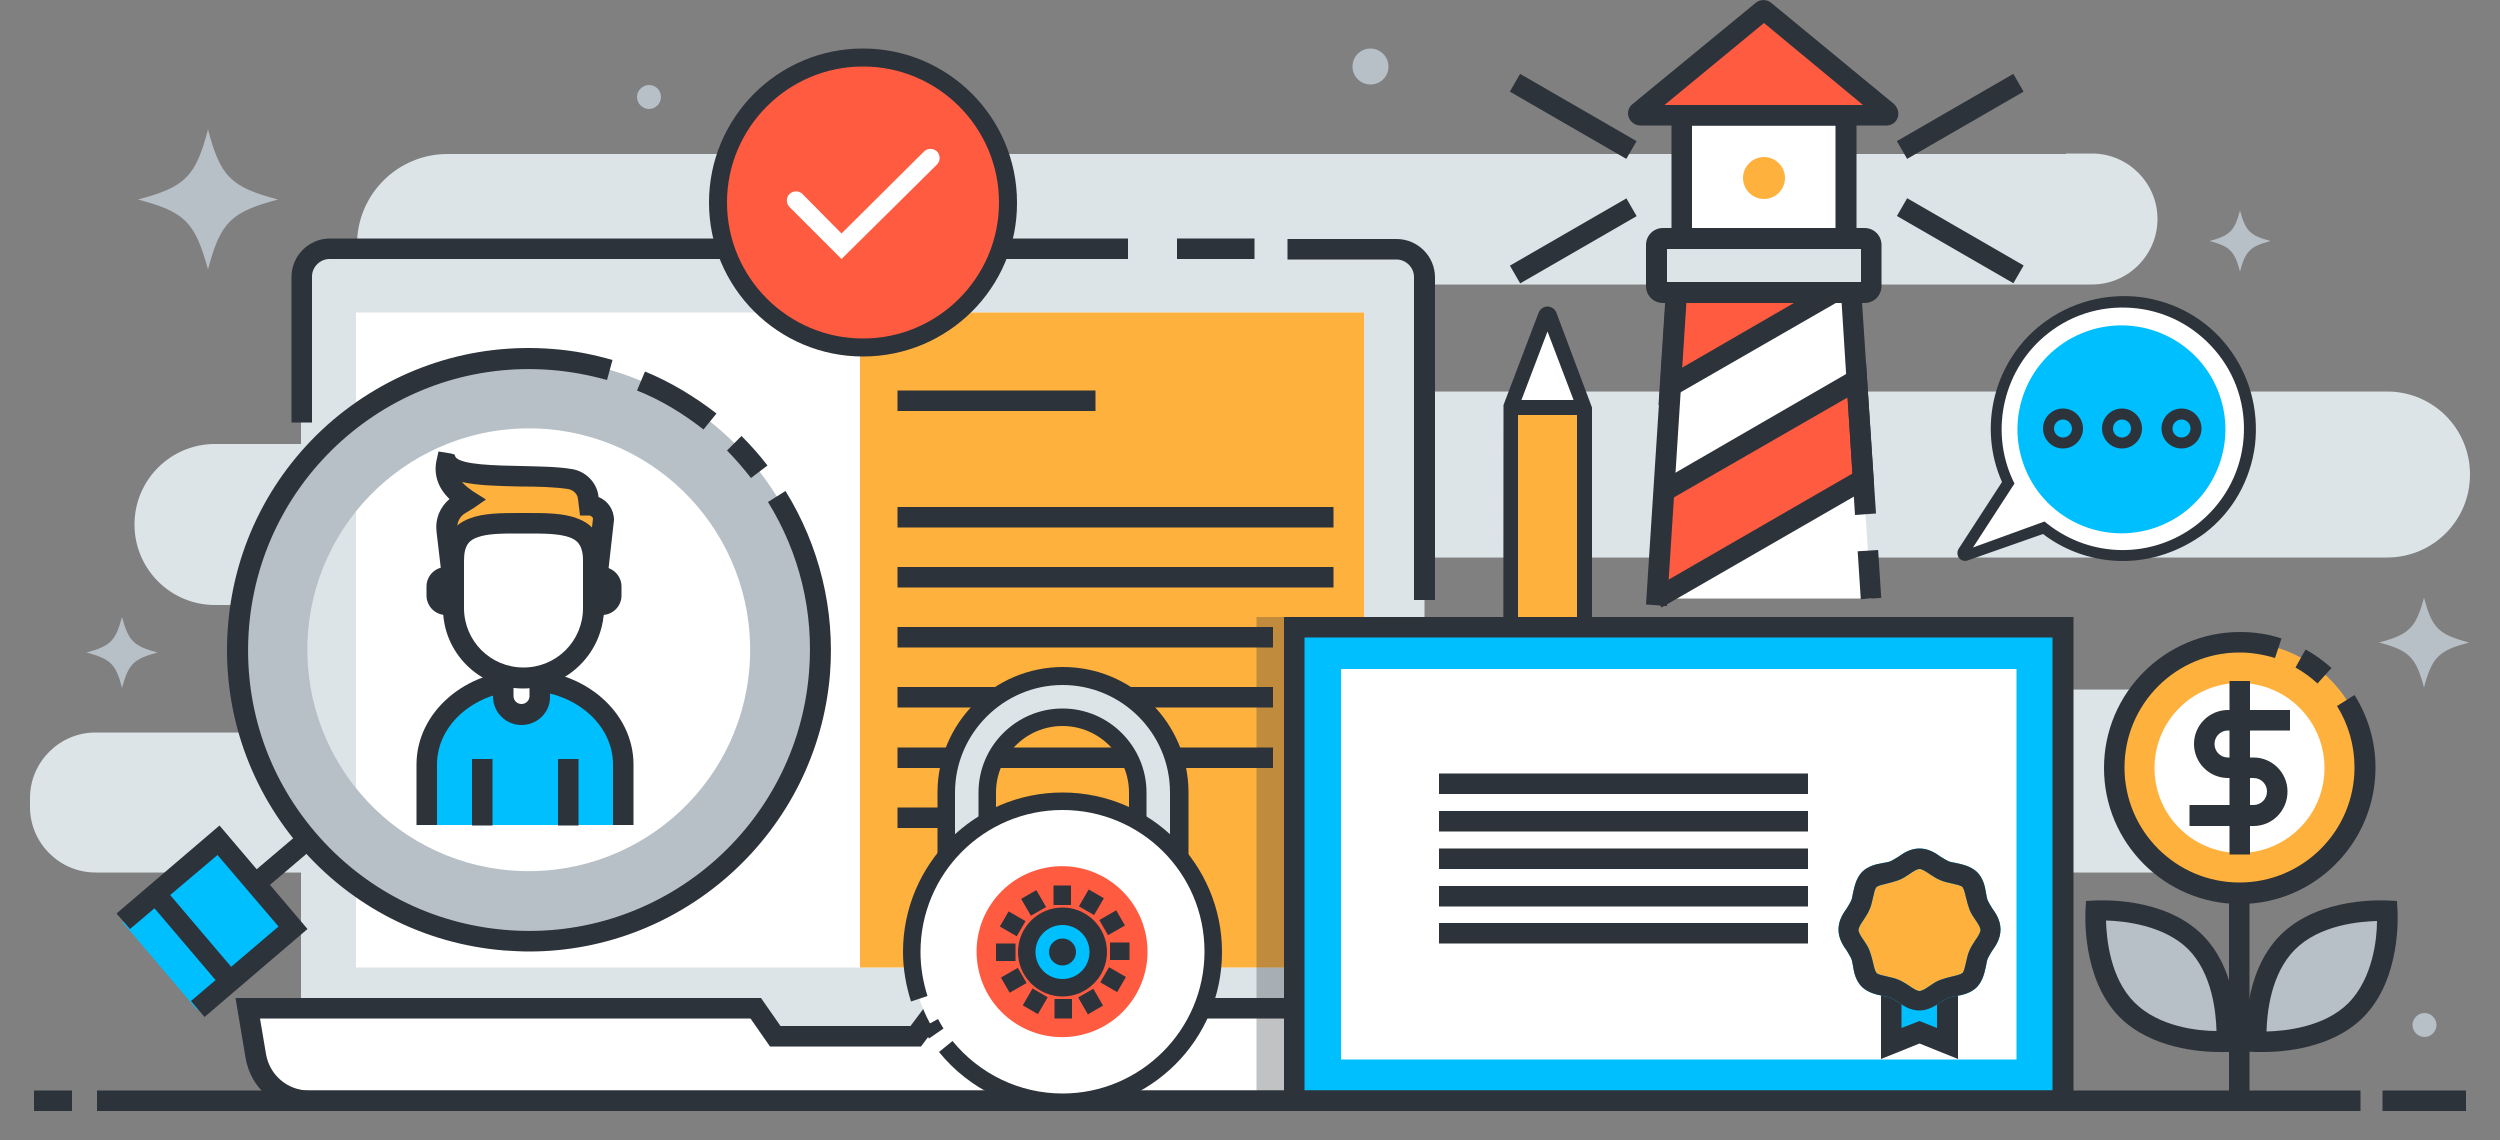 <?xml version="1.0" encoding="utf-8"?>
<!-- Generator: Adobe Illustrator 22.1.0, SVG Export Plug-In . SVG Version: 6.00 Build 0)  -->
<svg version="1.1" id="apps_development" xmlns="http://www.w3.org/2000/svg" xmlns:xlink="http://www.w3.org/1999/xlink" x="0px"
	 y="0px" viewBox="0 0 500 228.1" style="enable-background:new 0 0 500 228.1;" xml:space="preserve">
<rect x="0" y="0" width="500" height="228.1" fill="#808080" stroke="none"/>
<style type="text/css">
	.st0{fill:#DCE4E8;}
	.st1{fill:#FFFFFF;}
	.st2{fill:#FFB13E;}
	.st3{fill:#2D333A;}
	.st4{fill:#00BFFF;}
	.st5{fill:#B7BFC7;}
	.st6{opacity:0.3;}
	.st7{fill:#FF5B40;}
</style>
<g>
	<g>
		<path class="st0" d="M413.2,30.8H89.5c-10,0-18.1,8.1-18.1,18.1l0,0c0,10,8.1,18.1,18.1,18.1h42.8c6,0,10.9,4.9,10.9,10.9l0,0
			c0,6-4.9,10.9-10.9,10.9H43c-8.9,0-16.1,7.2-16.1,16.1v0c0,8.9,7.2,16.1,16.1,16.1h125.4c7.1,0,12.8,5.8,12.8,12.8l0,0
			c0,7-5.7,12.7-12.8,12.7H19.1c-7.2,0-13.1,5.9-13.1,13.1v1.8c0,7.2,5.9,13.1,13.1,13.1h418.2c10.1,0,18.3-8.2,18.3-18.3v0
			c0-10.1-8.2-18.3-18.3-18.3H276.9c-7.3,0-13.2-5.9-13.2-13.2l0,0c0-7.3,5.9-13.2,13.2-13.2h200.5c9.2,0,16.6-7.4,16.6-16.6l0,0
			c0-9.2-7.4-16.6-16.6-16.6H240.2c-5.9,0-10.7-4.8-10.7-10.7l0,0c0-5.9,4.8-10.7,10.7-10.7h178.2c7.2,0,13.1-5.9,13.1-13.1l0,0
			c0-7.2-5.9-13.1-13.1-13.1H413.2z"/>
	</g>
	<g>
		<g id="XMLID_347_">
			<path id="XMLID_346_" class="st1" d="M316.9,81.5v139.2h-14.8V81.5l7-18.4c0.1-0.4,0.7-0.4,0.8,0L316.9,81.5z"/>
			
				<rect id="XMLID_345_" x="239.9" y="143.7" transform="matrix(6.123234e-17 -1 1 6.123234e-17 158.348 460.598)" class="st2" width="139.2" height="14.8"/>
			
				<rect id="XMLID_344_" x="236.2" y="147.4" transform="matrix(6.123234e-17 -1 1 6.123234e-17 154.649 456.899)" class="st2" width="139.2" height="7.4"/>
			
				<rect id="XMLID_343_" x="300.8" y="204.3" transform="matrix(6.123234e-17 -1 1 6.123234e-17 97.355 521.591)" class="st1" width="17.3" height="15.6"/>
			<g id="XMLID_342_">
				<path class="st3" d="M318.4,222.2h-17.8L300.7,81l7-18.4c0.3-0.8,1-1.3,1.8-1.3c0.8,0,1.5,0.5,1.8,1.3l7.1,18.9V222.2z
					 M303.6,219.2h11.8V81.8l-5.9-15.5l-5.9,15.5V219.2z"/>
			</g>
			<g id="XMLID_341_">
				<rect x="302.1" y="202" class="st3" width="15.2" height="3"/>
			</g>
			<g id="XMLID_340_">
				<rect x="303" y="80" class="st3" width="12.9" height="3"/>
			</g>
		</g>
		<g id="XMLID_5213_">
			<g id="XMLID_5215_">
				<path class="st1" d="M440.1,105.7c11.1-8.6,13.1-24.6,4.5-35.6S420.1,57,409,65.6c-9.6,7.4-12.4,20.3-7.4,30.8l-9,13.9
					c-0.2,0.4,0.1,0.8,0.5,0.7l15.7-5.5C417.7,112.7,430.7,113,440.1,105.7z"/>
			</g>
			<g id="XMLID_5214_">
				<path class="st3" d="M424.6,112.2c-5.6,0-11.3-1.8-16-5.4l-15.1,5.3c-0.6,0.2-1.3,0-1.7-0.5c-0.4-0.5-0.4-1.3-0.1-1.8l8.7-13.4
					c-4.9-11-1.6-24.2,8-31.6c5.6-4.3,12.5-6.2,19.6-5.4c7,0.9,13.3,4.4,17.6,10c4.3,5.6,6.2,12.5,5.4,19.6c-0.9,7-4.4,13.3-10,17.6
					C436,110.3,430.3,112.2,424.6,112.2z M408.9,104.3l0.5,0.4c8.8,7,21.1,7.1,30,0.2l0,0c5.1-4,8.4-9.7,9.2-16.1
					c0.8-6.4-0.9-12.8-4.9-17.9c-4-5.1-9.7-8.4-16.1-9.2c-6.4-0.8-12.8,0.9-17.9,4.9c-8.9,6.9-11.9,19.3-7.1,29.5l0.3,0.6l-8.3,12.8
					L408.9,104.3z"/>
			</g>
			<g>
				
					<ellipse transform="matrix(0.925 -0.379 0.379 0.925 -0.764 167.446)" class="st4" cx="424.4" cy="85.7" rx="20.8" ry="20.8"/>
			</g>
			<g>
				<path class="st3" d="M424.4,89.7c-2.2,0-4-1.8-4-4c0-2.2,1.8-4,4-4c2.2,0,4,1.8,4,4C428.4,87.9,426.6,89.7,424.4,89.7z
					 M424.4,83.9c-1,0-1.8,0.8-1.8,1.8c0,1,0.8,1.8,1.8,1.8c1,0,1.8-0.8,1.8-1.8C426.2,84.7,425.4,83.9,424.4,83.9z"/>
			</g>
			<g>
				<path class="st3" d="M436.3,89.7c-2.2,0-4-1.8-4-4c0-2.2,1.8-4,4-4c2.2,0,4,1.8,4,4C440.3,87.9,438.5,89.7,436.3,89.7z
					 M436.3,83.9c-1,0-1.8,0.8-1.8,1.8c0,1,0.8,1.8,1.8,1.8c1,0,1.8-0.8,1.8-1.8C438.1,84.7,437.3,83.9,436.3,83.9z"/>
			</g>
			<g>
				<path class="st3" d="M412.6,89.7c-2.2,0-4-1.8-4-4c0-2.2,1.8-4,4-4c2.2,0,4,1.8,4,4C416.6,87.9,414.8,89.7,412.6,89.7z
					 M412.6,83.9c-1,0-1.8,0.8-1.8,1.8c0,1,0.8,1.8,1.8,1.8c1,0,1.8-0.8,1.8-1.8C414.3,84.7,413.6,83.9,412.6,83.9z"/>
			</g>
		</g>
		<g id="XMLID_12284_">
			<g id="XMLID_14167_">
				<g id="XMLID_14195_">
					<g>
						<path class="st0" d="M282.1,211.2H63c-1.5,0-2.8-1.2-2.8-2.8V52.5c0-1.5,1.2-2.8,2.8-2.8h219.1c1.5,0,2.8,1.2,2.8,2.8v155.9
							C284.9,210,283.6,211.2,282.1,211.2z"/>
					</g>
				</g>
				<g id="XMLID_14193_">
					<g id="XMLID_14194_">
						<rect x="235.4" y="47.7" class="st3" width="15.5" height="4.1"/>
					</g>
				</g>
				<g id="XMLID_14191_">
					<g id="XMLID_14192_">
						<path class="st3" d="M62.4,84.5h-4.1V55.4c0-4.2,3.4-7.7,7.7-7.7h159.6v4.1H65.9c-1.9,0-3.5,1.6-3.5,3.5V84.5z"/>
					</g>
				</g>
				<g id="XMLID_14189_">
					<g id="XMLID_14190_">
						<path class="st3" d="M286.9,120h-4.1V55.4c0-1.9-1.6-3.5-3.5-3.5h-21.8v-4.1h21.8c4.2,0,7.7,3.4,7.7,7.7V120z"/>
					</g>
				</g>
				<g id="XMLID_14188_">
					<g>
						<rect x="71.2" y="62.5" class="st1" width="201.5" height="131"/>
					</g>
				</g>
				<g id="XMLID_14187_">
					<g>
						<rect x="172" y="62.5" class="st2" width="100.8" height="131"/>
					</g>
				</g>
				<g id="XMLID_14186_">
					<g>
						<path class="st1" d="M280.9,220.2H61.7c-5.3,0-9.8-3.8-10.6-9l-1.6-9.5h101.6l3.9,5.6h28.1l4.2-5.6h107l-1.4,8.3
							C292,215.8,286.9,220.2,280.9,220.2z"/>
					</g>
				</g>
				<g id="XMLID_14182_">
					<g id="XMLID_14183_">
						<path class="st3" d="M280.9,222.2H61.7c-6.3,0-11.6-4.5-12.6-10.7l-2-11.9h105.1l3.9,5.6h26l4.2-5.6h110.5l-1.8,10.7
							C293.9,217.2,288,222.2,280.9,222.2z M52,203.7l1.2,7.1c0.7,4.2,4.3,7.3,8.6,7.3h219.2c5,0,9.2-3.6,10-8.5l1-5.9H188.4
							l-4.2,5.6H154l-3.9-5.6H52z"/>
					</g>
				</g>
				<g id="XMLID_14180_">
					<g id="XMLID_14181_">
						<rect x="179.5" y="78.1" class="st3" width="39.6" height="4.1"/>
					</g>
				</g>
				<g id="XMLID_14178_">
					<g id="XMLID_14179_">
						<rect x="179.5" y="101.4" class="st3" width="87.2" height="4.1"/>
					</g>
				</g>
				<g id="XMLID_14176_">
					<g id="XMLID_14177_">
						<rect x="179.5" y="113.4" class="st3" width="87.2" height="4.1"/>
					</g>
				</g>
				<g id="XMLID_14174_">
					<g id="XMLID_14175_">
						<rect x="179.5" y="125.4" class="st3" width="75.1" height="4.1"/>
					</g>
				</g>
				<g id="XMLID_14172_">
					<g id="XMLID_14173_">
						<rect x="179.5" y="137.4" class="st3" width="75.1" height="4.1"/>
					</g>
				</g>
				<g id="XMLID_14170_">
					<g id="XMLID_14171_">
						<rect x="179.5" y="149.5" class="st3" width="75.1" height="4.1"/>
					</g>
				</g>
				<g id="XMLID_14168_">
					<g id="XMLID_14169_">
						<rect x="179.5" y="161.5" class="st3" width="53" height="4.1"/>
					</g>
				</g>
			</g>
			<g id="XMLID_14151_">
				<g id="XMLID_14165_">
					<g id="XMLID_14166_">
						
							<rect x="42.9" y="171.5" transform="matrix(0.762 -0.647 0.647 0.762 -99.326 76.878)" class="st3" width="24.1" height="4.1"/>
					</g>
				</g>
				<g id="XMLID_14162_">
					<g>
						<path class="st5" d="M47.7,125.3c-2.6,32.1,21.3,60.2,53.4,62.8c32.1,2.6,60.2-21.3,62.8-53.4c2.6-32.1-21.3-60.2-53.4-62.8
							C78.3,69.3,50.2,93.2,47.7,125.3z M61.6,126.4c2-24.4,23.3-42.5,47.7-40.6c24.4,2,42.5,23.3,40.6,47.7
							c-2,24.4-23.3,42.5-47.7,40.6C77.8,172.1,59.7,150.8,61.6,126.4z"/>
					</g>
				</g>
				<g id="XMLID_14157_">
					<g id="XMLID_14158_">
						<path class="st3" d="M105.8,190.3c-1.6,0-3.2-0.1-4.9-0.2c-16.1-1.3-30.7-8.8-41.1-21c-10.4-12.3-15.5-27.9-14.2-44
							c1.3-16.1,8.8-30.7,21-41.1c12.3-10.4,27.9-15.5,44-14.2c4.1,0.3,8.1,1.1,11.9,2.2l-1.1,4c-3.6-1-7.3-1.7-11.1-2
							c-30.9-2.5-58,20.6-60.5,51.5c-1.2,15,3.5,29.5,13.2,40.9c9.7,11.4,23.3,18.4,38.3,19.6c30.9,2.5,58-20.6,60.5-51.5
							c1-12.1-1.9-23.9-8.2-34.1l3.5-2.2c6.8,11,9.9,23.7,8.9,36.6C163.4,166.3,136.9,190.3,105.8,190.3z M150.2,95.6
							c-1.5-1.9-3.1-3.8-4.8-5.5l2.9-2.9c1.8,1.8,3.6,3.8,5.2,5.9L150.2,95.6z M140.7,85.9c-4.1-3.2-8.5-5.9-13.3-7.8l1.6-3.8
							c5.1,2.1,9.9,5,14.3,8.4L140.7,85.9z"/>
					</g>
				</g>
				<g id="XMLID_14156_">
					<g>
						
							<rect x="28.9" y="173.5" transform="matrix(0.762 -0.648 0.648 0.762 -109.939 70.945)" class="st4" width="25.3" height="23"/>
					</g>
				</g>
				<g id="XMLID_14154_">
					<g id="XMLID_14155_">
						<polygon class="st3" points="40.9,203.4 38.2,200.2 55.7,185.3 43.5,171 26,185.8 23.3,182.7 43.9,165.1 61.5,185.8 						"/>
					</g>
				</g>
				<g id="XMLID_14152_">
					<g id="XMLID_14153_">
						
							<rect x="36.5" y="175.5" transform="matrix(0.762 -0.648 0.648 0.762 -112.298 69.626)" class="st3" width="4.1" height="24.1"/>
					</g>
				</g>
			</g>
			<g id="XMLID_14123_">
				<g id="XMLID_14150_">
					<g>
						<path class="st2" d="M93.2,125h-0.6c-0.9,0-1.7-0.7-1.7-5.1l-1.7-13.8c-0.3-2.1,0.8-4.2,2.7-5.3c0.8-0.5,1.4-0.9,1.4-0.9
							c-5.4-3.3-4.2-7-4.1-7.4c0,0,0,0,0,0c2.6,3.8,16.5,2,24.6,3.3c1.9,0.3,3.5,1.8,3.7,3.8l0.2,1.5l0,0c1.6,0,2.9,1.3,2.9,2.9
							l-2.2,19.4c0,0.9-0.7,1.7-1.7,1.7H93.2z"/>
					</g>
				</g>
				<g id="XMLID_14146_">
					<g id="XMLID_14147_">
						<path class="st3" d="M116.8,127.1H92.6c-3.7,0-3.7-4.9-3.7-7.2l-1.6-13.6c-0.3-2.5,0.7-4.9,2.6-6.5c-2.3-2.2-3.2-4.9-2.6-7.7
							l0.4-1.8l2.5,0.4l0.7,0.2l0.2,0.5c1.1,1.6,8.3,1.7,13,1.8c3.5,0.1,7.2,0.1,10.2,0.6c2.8,0.4,5.1,2.7,5.4,5.5l0,0.1
							c1.8,0.7,3.1,2.5,3.1,4.6l-2.2,19.6C120.5,125.4,118.8,127.1,116.8,127.1z M93.3,122.9h23.1l2.2-19.2c0-0.2-0.4-0.6-0.8-0.6
							h-1.8l-0.4-3.3c-0.1-1-0.9-1.8-2-2c-2.7-0.4-6.2-0.5-9.6-0.5c-4.5-0.1-8.6-0.2-11.6-0.9c0.6,0.7,1.4,1.3,2.1,1.8l2.7,1.7
							l-2.6,1.8c0,0-0.7,0.4-1.5,0.9c-1.2,0.7-1.8,2-1.6,3.2l1.7,13.8C93,121.5,93.2,122.5,93.3,122.9z"/>
					</g>
				</g>
				<g id="XMLID_14145_">
					<g>
						<path class="st1" d="M122.2,119.1c0,1-0.8,1.8-1.8,1.8l0,0c-1,0-1.8-0.8-1.8-1.8v-1.8c0-1,0.8-1.8,1.8-1.8l0,0
							c1,0,1.8,0.8,1.8,1.8V119.1z"/>
					</g>
				</g>
				<g id="XMLID_14143_">
					<g id="XMLID_14144_">
						<path class="st3" d="M120.4,123c-2.2,0-3.9-1.8-3.9-3.9v-1.8c0-2.2,1.8-3.9,3.9-3.9c2.2,0,3.9,1.8,3.9,3.9v1.8
							C124.3,121.3,122.5,123,120.4,123z"/>
					</g>
				</g>
				<g id="XMLID_14142_">
					<g>
						<path class="st1" d="M91,119.1c0,1-0.8,1.8-1.8,1.8l0,0c-1,0-1.8-0.8-1.8-1.8v-1.8c0-1,0.8-1.8,1.8-1.8l0,0
							c1,0,1.8,0.8,1.8,1.8V119.1z"/>
					</g>
				</g>
				<g id="XMLID_14140_">
					<g id="XMLID_14141_">
						<path class="st3" d="M89.2,123c-2.2,0-3.9-1.8-3.9-3.9v-1.8c0-2.2,1.8-3.9,3.9-3.9c2.2,0,3.9,1.8,3.9,3.9v1.8
							C93.1,121.3,91.4,123,89.2,123z"/>
					</g>
				</g>
				<path id="XMLID_14139_" class="st4" d="M105,136.1c-10.8,0-19.6,7.6-19.6,16.9V165h39.3v-12.1
					C124.7,143.7,115.8,136.1,105,136.1z"/>
				<g id="XMLID_14138_">
					<path class="st3" d="M126.7,165h-4.1v-12.1c0-8.2-7.9-14.8-17.6-14.8s-17.6,6.6-17.6,14.8V165h-4.1v-12.1
						c0-10.4,9.7-18.9,21.7-18.9s21.7,8.5,21.7,18.9V165z"/>
				</g>
				<g id="XMLID_14136_">
					<g id="XMLID_14137_">
						<rect x="94.4" y="151.8" class="st3" width="4.1" height="13.3"/>
					</g>
				</g>
				<g id="XMLID_14134_">
					<g id="XMLID_14135_">
						<rect x="111.6" y="151.8" class="st3" width="4.1" height="13.3"/>
					</g>
				</g>
				<g id="XMLID_14133_">
					<g>
						<path class="st1" d="M104.3,142.9L104.3,142.9c-2,0-3.7-1.6-3.7-3.7v-8.3c0-1.7,1.4-3.2,3.2-3.2h1c1.7,0,3.2,1.4,3.2,3.2v8.3
							C108,141.2,106.3,142.9,104.3,142.9z"/>
					</g>
				</g>
				<g id="XMLID_14129_">
					<g id="XMLID_14130_">
						<path class="st3" d="M104.3,145c-3.2,0-5.7-2.6-5.7-5.7v-8.3c0-2.9,2.3-5.2,5.2-5.2h1c2.9,0,5.2,2.3,5.2,5.2v8.3
							C110.1,142.4,107.5,145,104.3,145z M103.8,129.8c-0.6,0-1.1,0.5-1.1,1.1v8.3c0,0.9,0.7,1.6,1.6,1.6c0.9,0,1.6-0.7,1.6-1.6
							v-8.3c0-0.6-0.5-1.1-1.1-1.1H103.8z"/>
					</g>
				</g>
				<g id="XMLID_14128_">
					<g>
						<path class="st1" d="M104.6,135.6L104.6,135.6c-7.7,0-14-6.3-14-14v-9.5c0-7.7,6.3-7.5,14-7.5l0,0c7.7,0,14-0.2,14,7.5v9.5
							C118.6,129.3,112.3,135.6,104.6,135.6z"/>
					</g>
				</g>
				<g id="XMLID_14124_">
					<g id="XMLID_14125_">
						<path class="st3" d="M104.6,137.7c-8.8,0-16-7.2-16-16v-9.5c0-4.3,1.8-7.2,5.3-8.5c2.8-1.1,6.4-1.1,10.3-1.1h1
							c3.9,0,7.5,0,10.3,1.1c3.5,1.3,5.3,4.2,5.3,8.5v9.5C120.7,130.5,113.5,137.7,104.6,137.7z M103.7,106.7c-3.3,0-6.3,0-8.3,0.8
							c-1.4,0.5-2.6,1.4-2.6,4.6v9.5c0,6.6,5.3,11.9,11.9,11.9c6.6,0,11.9-5.3,11.9-11.9v-9.5c0-3.2-1.3-4.1-2.6-4.6
							c-2.1-0.8-5.3-0.8-8.8-0.8h-1C104,106.7,103.8,106.7,103.7,106.7z"/>
					</g>
				</g>
			</g>
			<g id="XMLID_14121_" class="st6">
				<g id="XMLID_14122_">
					<path class="st3" d="M295,210.3l1.8-10.7h-11.9v-76.2h-33.6v98.8h29.7C288,222.2,293.9,217.2,295,210.3z"/>
				</g>
			</g>
			<g id="XMLID_14089_">
				<g id="XMLID_14120_">
					<g>
						<rect x="258.9" y="125.5" class="st4" width="153.8" height="94.7"/>
					</g>
				</g>
				<g id="XMLID_14119_">
					<g>
						<rect x="268.2" y="133.8" class="st1" width="135.1" height="78.1"/>
					</g>
				</g>
				<g id="XMLID_14115_">
					<g id="XMLID_14116_">
						<path class="st3" d="M414.7,222.2H256.8v-98.8h157.9V222.2z M260.9,218.1h149.6v-90.6H260.9V218.1z"/>
					</g>
				</g>
				<g id="XMLID_14100_">
					<g id="XMLID_14114_">
						<g>
							<polygon class="st4" points="383.9,191.2 378.3,191.2 378.3,208.7 383.9,206.5 389.5,208.7 389.5,191.2 							"/>
						</g>
					</g>
					<g id="XMLID_14110_">
						<g id="XMLID_14111_">
							<path class="st3" d="M391.6,211.8l-7.7-3.1l-7.7,3.1v-22.7h15.4V211.8z M383.9,204.2l3.5,1.4v-12.4h-7.1v12.4L383.9,204.2z"
								/>
						</g>
					</g>
					<g id="XMLID_14105_">
						<g id="XMLID_14109_">
							<path class="st2" d="M398,185.9c0,1.8-1.7,3.3-2.3,4.9c-0.7,1.6-0.6,3.9-1.8,5.1c-1.2,1.2-3.5,1.1-5.1,1.8
								c-1.6,0.7-3.1,2.3-4.9,2.3s-3.3-1.7-4.9-2.3c-1.6-0.7-3.9-0.6-5.1-1.8c-1.2-1.2-1.1-3.5-1.8-5.1c-0.7-1.6-2.3-3.1-2.3-4.9
								c0-1.8,1.7-3.3,2.3-4.9c0.7-1.6,0.6-3.9,1.8-5.1c1.2-1.2,3.5-1.1,5.1-1.8c1.6-0.7,3.1-2.3,4.9-2.3c1.8,0,3.3,1.7,4.9,2.3
								c1.6,0.7,3.9,0.6,5.1,1.8c1.2,1.2,1.1,3.5,1.8,5.1C396.3,182.6,398,184,398,185.9z"/>
						</g>
						<g id="XMLID_14106_">
							<path class="st4" d="M383.9,202.1c-1.8,0-3.2-0.9-4.3-1.7c-0.5-0.3-1-0.6-1.4-0.8c-0.4-0.2-1-0.3-1.6-0.4
								c-1.3-0.3-2.9-0.6-4.2-1.8c-1.2-1.2-1.6-2.8-1.8-4.2c-0.1-0.6-0.2-1.2-0.4-1.6c-0.2-0.4-0.5-0.9-0.8-1.4
								c-0.8-1.1-1.7-2.5-1.7-4.3c0-1.8,0.9-3.2,1.7-4.3c0.3-0.5,0.6-1,0.8-1.4c0.2-0.4,0.3-1,0.4-1.6c0.3-1.3,0.6-2.9,1.8-4.2
								c1.2-1.2,2.9-1.6,4.2-1.8c0.6-0.1,1.2-0.2,1.6-0.4c0.4-0.2,0.9-0.5,1.4-0.8c1.1-0.8,2.5-1.7,4.3-1.7c1.8,0,3.2,0.9,4.3,1.7
								c0.5,0.3,1,0.6,1.4,0.8c0.4,0.2,1,0.3,1.6,0.4c1.3,0.3,2.9,0.6,4.2,1.8c1.2,1.2,1.6,2.8,1.8,4.2c0.1,0.6,0.2,1.2,0.4,1.6
								c0.2,0.4,0.5,0.9,0.8,1.4c0.8,1.1,1.7,2.5,1.7,4.3c0,1.8-0.9,3.2-1.7,4.3c-0.3,0.5-0.6,1-0.8,1.4c-0.2,0.4-0.3,1-0.4,1.6
								c-0.3,1.3-0.6,2.9-1.8,4.2c-1.2,1.2-2.8,1.6-4.2,1.8c-0.6,0.1-1.2,0.2-1.6,0.4c-0.4,0.2-0.9,0.5-1.4,0.8
								C387.1,201.1,385.7,202.1,383.9,202.1z M383.9,173.8c-0.5,0-1.3,0.5-2,1c-0.6,0.4-1.3,0.9-2.1,1.2c-0.8,0.3-1.6,0.5-2.4,0.7
								c-0.8,0.2-1.7,0.4-2.1,0.7c-0.3,0.3-0.5,1.2-0.7,2.1c-0.2,0.7-0.3,1.6-0.7,2.4c-0.3,0.8-0.8,1.4-1.2,2.1c-0.5,0.7-1,1.5-1,2
								c0,0.5,0.5,1.3,1,2c0.4,0.6,0.9,1.3,1.2,2.1c0.3,0.8,0.5,1.6,0.7,2.4c0.2,0.9,0.4,1.7,0.7,2.1c0.3,0.3,1.2,0.5,2.1,0.7
								c0.7,0.2,1.6,0.3,2.4,0.7c0.8,0.3,1.4,0.8,2.1,1.2c0.7,0.5,1.5,1,2,1c0.5,0,1.3-0.5,2-1c0.6-0.4,1.3-0.9,2.1-1.2
								c0.8-0.3,1.6-0.5,2.4-0.7c0.9-0.2,1.7-0.4,2.1-0.7c0.3-0.3,0.5-1.2,0.7-2.1c0.2-0.7,0.3-1.6,0.7-2.4c0.3-0.8,0.8-1.4,1.2-2.1
								c0.5-0.7,1-1.5,1-2c0-0.5-0.5-1.3-1-2c-0.4-0.6-0.9-1.3-1.2-2.1c-0.3-0.8-0.5-1.6-0.7-2.4c-0.2-0.9-0.4-1.7-0.7-2.1
								c-0.3-0.3-1.2-0.5-2.1-0.7c-0.7-0.2-1.6-0.3-2.4-0.7c-0.8-0.3-1.4-0.8-2.1-1.2C385.2,174.3,384.4,173.8,383.9,173.8z"/>
						</g>
					</g>
					<g id="XMLID_14101_">
						<g id="XMLID_14102_">
							<path class="st3" d="M383.9,202.1c-1.8,0-3.2-0.9-4.3-1.7c-0.5-0.3-1-0.6-1.4-0.8c-0.4-0.2-1-0.3-1.6-0.4
								c-1.3-0.3-2.9-0.6-4.2-1.8c-1.2-1.2-1.6-2.8-1.8-4.2c-0.1-0.6-0.2-1.2-0.4-1.6c-0.2-0.4-0.5-0.9-0.8-1.4
								c-0.8-1.1-1.7-2.5-1.7-4.3c0-1.8,0.9-3.2,1.7-4.3c0.3-0.5,0.6-1,0.8-1.4c0.2-0.4,0.3-1,0.4-1.6c0.3-1.3,0.6-2.9,1.8-4.2
								c1.2-1.2,2.9-1.6,4.2-1.8c0.6-0.1,1.2-0.2,1.6-0.4c0.4-0.2,0.9-0.5,1.4-0.8c1.1-0.8,2.5-1.7,4.3-1.7c1.8,0,3.2,0.9,4.3,1.7
								c0.5,0.3,1,0.6,1.4,0.8c0.4,0.2,1,0.3,1.6,0.4c1.3,0.3,2.9,0.6,4.2,1.8c1.2,1.2,1.6,2.8,1.8,4.2c0.1,0.6,0.2,1.2,0.4,1.6
								c0.2,0.4,0.5,0.9,0.8,1.4c0.8,1.1,1.7,2.5,1.7,4.3c0,1.8-0.9,3.2-1.7,4.3c-0.3,0.5-0.6,1-0.8,1.4c-0.2,0.4-0.3,1-0.4,1.6
								c-0.3,1.3-0.6,2.9-1.8,4.2c-1.2,1.2-2.8,1.6-4.2,1.8c-0.6,0.1-1.2,0.2-1.6,0.4c-0.4,0.2-0.9,0.5-1.4,0.8
								C387.1,201.1,385.7,202.1,383.9,202.1z M383.9,173.8c-0.5,0-1.3,0.5-2,1c-0.6,0.4-1.3,0.9-2.1,1.2c-0.8,0.3-1.6,0.5-2.4,0.7
								c-0.8,0.2-1.7,0.4-2.1,0.7c-0.3,0.3-0.5,1.2-0.7,2.1c-0.2,0.7-0.3,1.6-0.7,2.4c-0.3,0.8-0.8,1.4-1.2,2.1c-0.5,0.7-1,1.5-1,2
								c0,0.5,0.5,1.3,1,2c0.4,0.6,0.9,1.3,1.2,2.1c0.3,0.8,0.5,1.6,0.7,2.4c0.2,0.9,0.4,1.7,0.7,2.1c0.3,0.3,1.2,0.5,2.1,0.7
								c0.7,0.2,1.6,0.3,2.4,0.7c0.8,0.3,1.4,0.8,2.1,1.2c0.7,0.5,1.5,1,2,1c0.5,0,1.3-0.5,2-1c0.6-0.4,1.3-0.9,2.1-1.2
								c0.8-0.3,1.6-0.5,2.4-0.7c0.9-0.2,1.7-0.4,2.1-0.7c0.3-0.3,0.5-1.2,0.7-2.1c0.2-0.7,0.3-1.6,0.7-2.4c0.3-0.8,0.8-1.4,1.2-2.1
								c0.5-0.7,1-1.5,1-2c0-0.5-0.5-1.3-1-2c-0.4-0.6-0.9-1.3-1.2-2.1c-0.3-0.8-0.5-1.6-0.7-2.4c-0.2-0.9-0.4-1.7-0.7-2.1
								c-0.3-0.3-1.2-0.5-2.1-0.7c-0.7-0.2-1.6-0.3-2.4-0.7c-0.8-0.3-1.4-0.8-2.1-1.2C385.2,174.3,384.4,173.8,383.9,173.8z"/>
						</g>
					</g>
				</g>
				<g id="XMLID_14098_">
					<g id="XMLID_14099_">
						<rect x="287.8" y="154.7" class="st3" width="73.8" height="4.1"/>
					</g>
				</g>
				<g id="XMLID_14096_">
					<g id="XMLID_14097_">
						<rect x="287.8" y="162.2" class="st3" width="73.8" height="4.1"/>
					</g>
				</g>
				<g id="XMLID_14094_">
					<g id="XMLID_14095_">
						<rect x="287.8" y="169.7" class="st3" width="73.8" height="4.1"/>
					</g>
				</g>
				<g id="XMLID_14092_">
					<g id="XMLID_14093_">
						<rect x="287.8" y="177.2" class="st3" width="73.8" height="4.1"/>
					</g>
				</g>
				<g id="XMLID_14090_">
					<g id="XMLID_14091_">
						<rect x="287.8" y="184.6" class="st3" width="73.8" height="4.1"/>
					</g>
				</g>
			</g>
			<g id="XMLID_14087_">
				<g id="XMLID_14088_">
					<rect x="445.8" y="173.1" class="st3" width="4.1" height="46.9"/>
				</g>
			</g>
			<g id="XMLID_14086_">
				<g>
					
						<ellipse transform="matrix(0.976 -0.22 0.22 0.976 -22.812 102.254)" class="st2" cx="448" cy="153.6" rx="25.1" ry="25.1"/>
				</g>
			</g>
			<g id="XMLID_14085_">
				<g>
					<path class="st1" d="M464.9,153.6c0,9.4-7.6,17-17,17c-9.4,0-17-7.6-17-17c0-9.4,7.6-17,17-17
						C457.3,136.6,464.9,144.2,464.9,153.6z"/>
				</g>
			</g>
			<g id="XMLID_14083_">
				<g id="XMLID_14084_">
					<path class="st3" d="M448,180.8c-15,0-27.2-12.2-27.2-27.2s12.2-27.2,27.2-27.2c2.8,0,5.7,0.4,8.3,1.3l-1.3,3.9
						c-2.3-0.7-4.7-1.1-7.1-1.1c-12.7,0-23,10.3-23,23s10.3,23,23,23c12.7,0,23-10.3,23-23c0-4.4-1.2-8.6-3.5-12.3l3.5-2.2
						c2.7,4.3,4.2,9.3,4.2,14.5C475.1,168.6,462.9,180.8,448,180.8z"/>
				</g>
			</g>
			<g id="XMLID_14081_">
				<g id="XMLID_14082_">
					<path class="st3" d="M463.5,136.7c-1.3-1.2-2.8-2.3-4.4-3.2l2-3.6c1.9,1,3.6,2.3,5.2,3.7L463.5,136.7z"/>
				</g>
			</g>
			<g id="XMLID_14076_">
				<g id="XMLID_14079_">
					<g id="XMLID_14080_">
						<path class="st3" d="M450.7,165.2h-12.8V161h12.8c1.5,0,2.7-1.2,2.7-2.7c0-1.5-1.2-2.7-2.7-2.7h-5.1c-3.8,0-6.8-3.1-6.8-6.8
							c0-3.8,3.1-6.8,6.8-6.8H458v4.1h-12.4c-1.5,0-2.7,1.2-2.7,2.7c0,1.5,1.2,2.7,2.7,2.7h5.1c3.8,0,6.8,3.1,6.8,6.8
							C457.5,162.1,454.5,165.2,450.7,165.2z"/>
					</g>
				</g>
				<g id="XMLID_14077_">
					<g id="XMLID_14078_">
						<rect x="445.9" y="136.2" class="st3" width="4.1" height="34.7"/>
					</g>
				</g>
			</g>
			<g id="XMLID_14075_">
				<g>
					<path class="st5" d="M477.5,182.1c0,0,0.9,12.7-6.3,19.9c-7.2,7.2-19.9,6.3-19.9,6.3s-0.9-12.7,6.3-19.9
						C464.8,181.2,477.5,182.1,477.5,182.1z"/>
				</g>
			</g>
			<g id="XMLID_14071_">
				<g id="XMLID_14072_">
					<path class="st3" d="M452.8,210.4c-1,0-1.5,0-1.7,0l-1.8-0.1l-0.1-1.8c0-0.6-0.9-13.7,6.9-21.5c7.8-7.8,21-6.9,21.5-6.9
						l1.8,0.1l0.1,1.8c0,0.6,0.9,13.7-6.9,21.5C466.4,209.7,456.6,210.4,452.8,210.4z M475.4,184.2c-3.6,0.1-11.5,0.8-16.4,5.7
						c-4.9,4.9-5.6,12.8-5.7,16.4c3.6-0.1,11.5-0.8,16.4-5.7C474.6,195.6,475.4,187.7,475.4,184.2z"/>
				</g>
			</g>
			<g id="XMLID_14070_">
				<g>
					<path class="st5" d="M445.4,208.3c0,0,0.9-12.7-6.3-19.9c-7.2-7.2-19.9-6.3-19.9-6.3s-0.9,12.7,6.3,19.9
						C432.7,209.2,445.4,208.3,445.4,208.3z"/>
				</g>
			</g>
			<g id="XMLID_14066_">
				<g id="XMLID_14067_">
					<path class="st3" d="M443.9,210.4c-3.9,0-13.6-0.7-19.9-6.9c-7.8-7.8-6.9-21-6.9-21.5l0.1-1.8l1.8-0.1c0.6,0,13.7-0.9,21.5,6.9
						c7.8,7.8,6.9,21,6.9,21.5l-0.1,1.8l-1.8,0.1C445.4,210.4,444.8,210.4,443.9,210.4z M421.2,184.1c0.1,3.6,0.8,11.5,5.7,16.4
						c4.9,4.9,12.8,5.7,16.4,5.7c-0.1-3.6-0.8-11.5-5.7-16.4C432.7,185,424.8,184.2,421.2,184.1z"/>
				</g>
			</g>
			<g id="XMLID_12292_">
				<g id="XMLID_14065_">
					<g>
						<rect x="336.3" y="23.1" class="st1" width="32.9" height="30"/>
					</g>
				</g>
				<g id="XMLID_14061_">
					<g id="XMLID_14062_">
						<path class="st3" d="M371.3,55.2h-37V21h37V55.2z M338.4,51h28.7V25.1h-28.7V51z"/>
					</g>
				</g>
				<g id="XMLID_14060_">
					<g>
						<polygon class="st1" points="374.2,119.7 370,55 335.5,55 331.3,119.7 						"/>
					</g>
				</g>
				<g id="XMLID_14059_">
					<g>
						<polygon class="st7" points="370,55 337.2,55 335.4,55.9 334.1,77.3 370.1,56.5 						"/>
					</g>
				</g>
				<g id="XMLID_14058_">
					<g>
						<polygon class="st7" points="331.3,119.7 372.7,95.8 371.4,76 332.7,98.3 						"/>
					</g>
				</g>
				<g id="XMLID_12318_">
					<g id="XMLID_14055_">
						<path class="st3" d="M331.7,81l1.7-26.3l3.2-1.8h35.3l0.3,4.8L331.7,81z M337.4,57.2l-1.1,16.4L365,57h-27.3L337.4,57.2z"/>
					</g>
				</g>
				<g id="XMLID_12316_">
					<g id="XMLID_12317_">
						<polygon class="st3" points="332.3,121.5 330.3,117.9 370.5,94.7 369.5,79.5 333.7,100.1 331.7,96.5 373.2,72.5 374.8,97 
													"/>
					</g>
				</g>
				<g id="XMLID_12314_">
					<g id="XMLID_12315_">
						
							<rect x="371.8" y="110.1" transform="matrix(0.998 -6.486844e-02 6.486844e-02 0.998 -6.665 24.496)" class="st3" width="4.1" height="9.6"/>
					</g>
				</g>
				<g id="XMLID_12312_">
					<g id="XMLID_12313_">
						<polygon class="st3" points="333.4,121.2 329.2,120.9 333.6,52.9 371.9,52.9 375.2,102.7 371,103 368.1,57 337.5,57 						"/>
					</g>
				</g>
				<g id="XMLID_12311_">
					<g>
						<path class="st0" d="M372.9,58.5h-40.3c-0.7,0-1.3-0.6-1.3-1.3V49c0-0.7,0.6-1.3,1.3-1.3h40.3c0.7,0,1.3,0.6,1.3,1.3v8.2
							C374.2,57.9,373.6,58.5,372.9,58.5z"/>
					</g>
				</g>
				<g id="XMLID_12307_">
					<g id="XMLID_12308_">
						<path class="st3" d="M372.9,60.6h-40.3c-1.9,0-3.4-1.5-3.4-3.4V49c0-1.9,1.5-3.4,3.4-3.4h40.3c1.9,0,3.4,1.5,3.4,3.4v8.2
							C376.3,59.1,374.8,60.6,372.9,60.6z M333.4,56.4h38.8v-6.6h-38.8V56.4z"/>
					</g>
				</g>
				<g id="XMLID_12306_">
					<g>
						<path class="st7" d="M352.5,2.2l-24.6,20.3c-0.2,0.2-0.1,0.6,0.3,0.6h49.2c0.3,0,0.5-0.4,0.3-0.6L353,2.2
							C352.9,2,352.6,2,352.5,2.2z"/>
					</g>
				</g>
				<g id="XMLID_12302_">
					<g id="XMLID_12303_">
						<path class="st3" d="M377.3,25.1h-49.2c-1,0-1.9-0.6-2.3-1.5c-0.4-0.9-0.2-2,0.6-2.7l24.7-20.3c0.9-0.8,2.4-0.8,3.3,0.1
							l24.4,20.1c0.8,0.8,1.1,1.9,0.7,2.8C379.2,24.5,378.3,25.1,377.3,25.1z M332.9,21h39.7L352.8,4.6L332.9,21z"/>
					</g>
				</g>
				<g id="XMLID_12301_">
					<g>
						<path class="st2" d="M357,35.6c0,2.3-1.9,4.2-4.2,4.2c-2.3,0-4.2-1.9-4.2-4.2c0-2.3,1.9-4.2,4.2-4.2
							C355.1,31.4,357,33.3,357,35.6z"/>
					</g>
				</g>
				<g id="XMLID_12299_">
					<g id="XMLID_12300_">
						
							<rect x="301.2" y="46.1" transform="matrix(0.866 -0.5 0.5 0.866 18.096 163.803)" class="st3" width="26.9" height="4.1"/>
					</g>
				</g>
				<g id="XMLID_12297_">
					<g id="XMLID_12298_">
						<rect x="312.6" y="9.8" transform="matrix(0.5 -0.866 0.866 0.5 137.18 284.137)" class="st3" width="4.1" height="26.9"/>
					</g>
				</g>
				<g id="XMLID_12295_">
					<g id="XMLID_12296_">
						<rect x="390" y="34.7" transform="matrix(0.5 -0.866 0.866 0.5 154.331 363.586)" class="st3" width="4.1" height="26.9"/>
					</g>
				</g>
				<g id="XMLID_12293_">
					<g id="XMLID_12294_">
						
							<rect x="378.6" y="21.2" transform="matrix(0.866 -0.5 0.5 0.866 40.904 199.165)" class="st3" width="26.9" height="4.1"/>
					</g>
				</g>
			</g>
			<g id="XMLID_12285_">
				<g id="XMLID_12290_">
					<g id="XMLID_12291_">
						<rect x="19.4" y="218.1" class="st3" width="452.7" height="4.1"/>
					</g>
				</g>
				<g id="XMLID_12288_">
					<g id="XMLID_12289_">
						<rect x="6.8" y="218.1" class="st3" width="7.6" height="4.1"/>
					</g>
				</g>
				<g id="XMLID_12286_">
					<g id="XMLID_12287_">
						<rect x="476.5" y="218.1" class="st3" width="16.7" height="4.1"/>
					</g>
				</g>
			</g>
		</g>
		<g id="XMLID_159_">
			<path id="XMLID_715_" class="st7" d="M201.6,40.5c0,16-13,29-29,29c-16,0-29-13-29-29s13-29,29-29
				C188.6,11.5,201.6,24.5,201.6,40.5z"/>
			<g id="XMLID_162_">
				<path class="st3" d="M172.6,71.3c-17,0-30.8-13.8-30.8-30.8c0-17,13.8-30.8,30.8-30.8c17,0,30.8,13.8,30.8,30.8
					C203.5,57.5,189.6,71.3,172.6,71.3z M172.6,13.3c-15,0-27.2,12.2-27.2,27.2s12.2,27.2,27.2,27.2c15,0,27.2-12.2,27.2-27.2
					S187.6,13.3,172.6,13.3z"/>
			</g>
			<g id="XMLID_160_">
				<path class="st1" d="M168.3,51.8l-10.4-10.4c-0.7-0.7-0.7-1.9,0-2.6v0c0.7-0.7,1.9-0.7,2.6,0l7.8,7.9l16.5-16.4
					c0.7-0.7,1.9-0.7,2.6,0v0c0.7,0.7,0.7,1.9,0,2.6L168.3,51.8z"/>
			</g>
		</g>
		<g>
			<g id="XMLID_5063_">
				<g id="XMLID_5064_">
					<path class="st0" d="M189.1,175.1h8.2v-16.6c0-8.3,6.8-15.1,15.1-15.1c8.3,0,15.1,6.8,15.1,15.1v16.6h8.2v-16.6
						c0-12.9-10.5-23.3-23.3-23.3c-12.9,0-23.3,10.5-23.3,23.3V175.1z"/>
				</g>
			</g>
			<g id="XMLID_5061_">
				<g id="XMLID_5062_">
					<path class="st3" d="M237.5,176.8h-11.7v-18.3c0-7.3-6-13.3-13.3-13.3c-7.3,0-13.3,6-13.3,13.3v18.3h-11.7v-18.3
						c0-13.8,11.2-25.1,25.1-25.1c13.8,0,25.1,11.2,25.1,25.1V176.8z M229.3,173.3h4.7v-14.8c0-11.9-9.7-21.5-21.5-21.5
						s-21.5,9.7-21.5,21.5v14.8h4.7v-14.8c0-9.3,7.6-16.8,16.8-16.8c9.3,0,16.8,7.6,16.8,16.8V173.3z"/>
				</g>
			</g>
			<g id="XMLID_5060_">
				<circle class="st1" cx="212.5" cy="190.4" r="30.1"/>
			</g>
			<g id="XMLID_5059_">
				
					<ellipse transform="matrix(0.973 -0.229 0.229 0.973 -37.954 53.735)" class="st7" cx="212.5" cy="190.4" rx="17.1" ry="17.1"/>
			</g>
			<g id="XMLID_5058_">
				<path class="st4" d="M205.4,190.4c0,3.9,3.2,7.1,7.1,7.1c3.9,0,7.1-3.2,7.1-7.1c0-3.9-3.2-7.1-7.1-7.1
					C208.6,183.3,205.4,186.4,205.4,190.4z"/>
			</g>
			<g id="XMLID_5057_">
				<circle class="st3" cx="212.5" cy="190.4" r="2.7"/>
			</g>
			<g id="XMLID_5056_">
				<path class="st3" d="M212.5,199.3c-4.9,0-8.9-4-8.9-8.9s4-8.9,8.9-8.9c4.9,0,8.9,4,8.9,8.9S217.4,199.3,212.5,199.3z M212.5,185
					c-3,0-5.4,2.4-5.4,5.4c0,3,2.4,5.4,5.4,5.4c3,0,5.4-2.4,5.4-5.4C217.9,187.4,215.5,185,212.5,185z"/>
			</g>
			<g id="XMLID_5055_">
				<path class="st3" d="M212.5,222.2c-9.6,0-18.6-4.3-24.7-11.8l2.7-2.2c5.4,6.6,13.4,10.5,22,10.5c15.6,0,28.4-12.7,28.4-28.4
					S228.2,162,212.5,162s-28.4,12.7-28.4,28.4c0,3,0.5,6,1.4,8.8l-3.3,1.1c-1-3.2-1.6-6.5-1.6-9.9c0-17.6,14.3-31.9,31.9-31.9
					c17.6,0,31.9,14.3,31.9,31.9C244.4,208,230.1,222.2,212.5,222.2z"/>
			</g>
			<g id="XMLID_5054_">
				<path class="st3" d="M185.8,207.7c-0.5-0.7-0.9-1.4-1.3-2.2l3.1-1.7c0.4,0.7,0.7,1.3,1.1,1.9L185.8,207.7z"/>
			</g>
			<g id="XMLID_5053_">
				<rect x="210.7" y="177.1" class="st3" width="3.5" height="3.9"/>
			</g>
			<g id="XMLID_5052_">
				
					<rect x="205" y="178.6" transform="matrix(0.866 -0.5 0.5 0.866 -62.596 127.606)" class="st3" width="3.5" height="3.9"/>
			</g>
			<g id="XMLID_5051_">
				
					<rect x="200.8" y="182.8" transform="matrix(0.5 -0.866 0.866 0.5 -58.73 267.801)" class="st3" width="3.5" height="3.9"/>
			</g>
			<g id="XMLID_5050_">
				<rect x="199.2" y="188.7" class="st3" width="3.9" height="3.5"/>
			</g>
			<g id="XMLID_5049_">
				
					<rect x="200.8" y="194.4" transform="matrix(0.866 -0.5 0.5 0.866 -70.905 127.565)" class="st3" width="3.9" height="3.5"/>
			</g>
			<g id="XMLID_5048_">
				
					<rect x="205" y="198.5" transform="matrix(0.501 -0.866 0.866 0.501 -70.053 279.155)" class="st3" width="3.9" height="3.5"/>
			</g>
			<g id="XMLID_5047_">
				<rect x="210.9" y="199.8" class="st3" width="3.5" height="3.9"/>
			</g>
			<g id="XMLID_5046_">
				
					<rect x="216.5" y="198.3" transform="matrix(0.866 -0.499 0.499 0.866 -70.811 135.798)" class="st3" width="3.5" height="3.9"/>
			</g>
			<g id="XMLID_5045_">
				
					<rect x="220.7" y="194.1" transform="matrix(0.501 -0.866 0.866 0.501 -58.607 290.352)" class="st3" width="3.5" height="3.9"/>
			</g>
			<g id="XMLID_5044_">
				<rect x="222" y="188.5" class="st3" width="3.9" height="3.5"/>
			</g>
			<g id="XMLID_5043_">
				
					<rect x="220.4" y="182.8" transform="matrix(0.867 -0.499 0.499 0.867 -62.444 135.498)" class="st3" width="3.9" height="3.5"/>
			</g>
			<g id="XMLID_5042_">
				
					<rect x="216.2" y="178.7" transform="matrix(0.501 -0.866 0.866 0.501 -47.287 278.969)" class="st3" width="3.9" height="3.5"/>
			</g>
		</g>
	</g>
	<g id="XMLID_6034_">
		<path class="st5" d="M132.2,19.4c0,1.3-1.1,2.4-2.4,2.4c-1.3,0-2.4-1.1-2.4-2.4c0-1.3,1.1-2.4,2.4-2.4
			C131.1,17,132.2,18,132.2,19.4z"/>
	</g>
	<g id="XMLID_3_">
		<path class="st5" d="M487.3,205c0,1.3-1.1,2.4-2.4,2.4c-1.3,0-2.4-1.1-2.4-2.4c0-1.3,1.1-2.4,2.4-2.4
			C486.2,202.6,487.3,203.7,487.3,205z"/>
	</g>
	<g id="XMLID_2_">
		<path class="st5" d="M277.7,13.3c0,2-1.6,3.6-3.6,3.6c-2,0-3.6-1.6-3.6-3.6c0-2,1.6-3.6,3.6-3.6C276,9.7,277.7,11.3,277.7,13.3z"
			/>
	</g>
	<g id="XMLID_6031_">
		<path class="st5" d="M493.8,128.5c-6,1.6-7.4,2.9-9,9c-1.6-6-2.9-7.4-9-9c6-1.6,7.4-2.9,9-9C486.4,125.6,487.7,126.9,493.8,128.5z
			"/>
	</g>
	<path class="st5" d="M17.3,130.5c4.8-1.3,5.8-2.3,7.1-7.1c1.3,4.8,2.3,5.8,7.1,7.1c-4.8,1.3-5.8,2.3-7.1,7.1
		C23.2,132.8,22.1,131.8,17.3,130.5"/>
	<path class="st5" d="M27.6,39.9c9.4-2.5,11.5-4.5,14-14c2.5,9.4,4.5,11.5,14,14c-9.4,2.5-11.5,4.5-14,14C39,44.4,37,42.4,27.6,39.9
		"/>
	<path class="st5" d="M448,42.1c1.1,4.1,2,5,6.1,6.1c-4.1,1.1-5,2-6.1,6.1c-1.1-4.1-2-5-6.1-6.1C446,47.1,446.9,46.2,448,42.1"/>
</g>
</svg>
